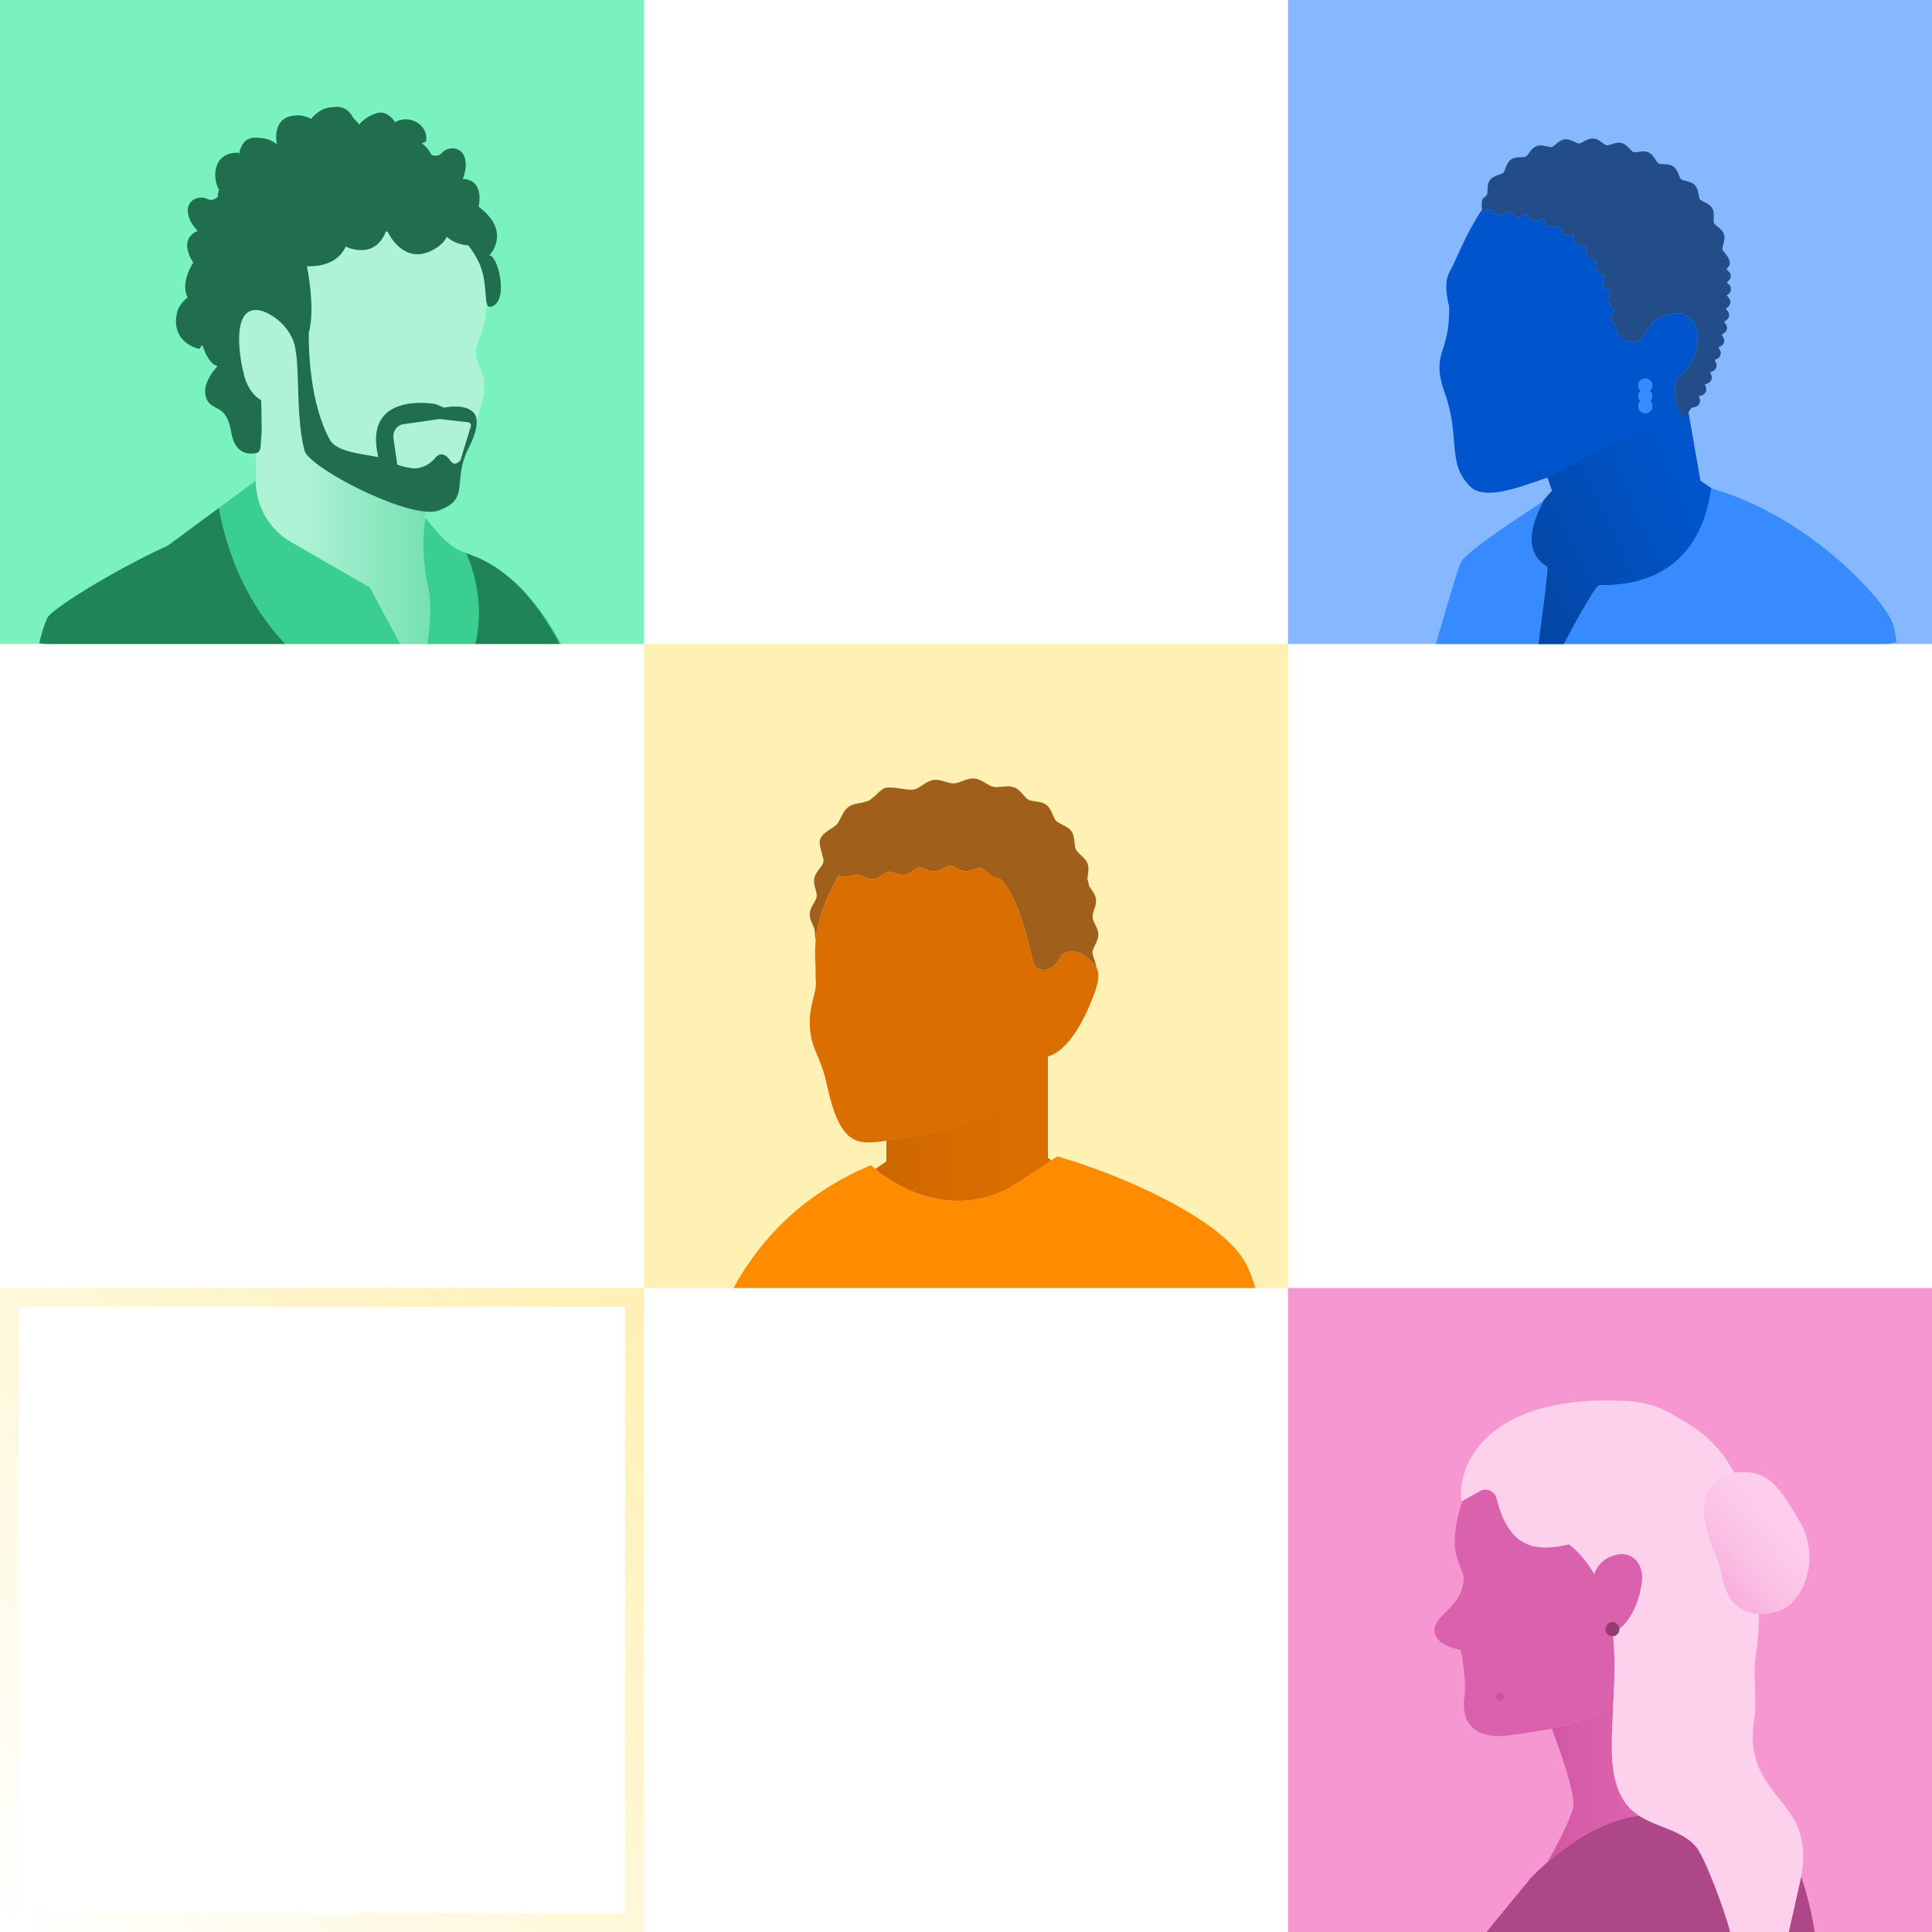 <svg width="204" height="204" viewBox="0 0 204 204" fill="none" xmlns="http://www.w3.org/2000/svg">
<rect width="68" height="68" fill="#79F2C0"/>
<path d="M30.647 57.19L39.05 62.033L42.246 68.001H45.119C45.421 66.004 45.598 63.63 45.217 61.986C44.437 58.627 44.749 55.871 44.887 54.987V54.013C40.862 53.641 32.607 49.18 32.165 47.601C31.293 44.481 31.609 39.382 31.252 37.238C31.252 37.236 31.252 37.234 31.253 37.232C31.25 37.237 31.245 37.24 31.242 37.245C31.082 34.765 28.827 33.115 27.526 32.795C27.459 32.778 27.396 32.768 27.333 32.758C27.315 32.756 27.295 32.75 27.278 32.748C26.92 32.705 26.619 32.75 26.369 32.865C25.492 33.269 25.228 34.535 25.245 35.927C25.262 37.319 25.559 38.837 25.806 39.742C25.883 40.027 25.981 40.285 26.088 40.528C26.12 40.6 26.157 40.665 26.191 40.733C26.275 40.9 26.364 41.056 26.461 41.201C26.504 41.264 26.547 41.326 26.591 41.385C26.701 41.529 26.819 41.66 26.942 41.779C26.968 41.804 26.992 41.832 27.018 41.856V41.865C27.196 42.025 27.386 42.16 27.586 42.269L27.631 45.477L27.493 47.426C27.493 47.426 27.469 47.395 27.459 47.382C27.434 47.605 27.269 47.801 27.028 47.846C27.025 47.846 27.022 47.847 27.018 47.847V51.307C27.197 53.732 28.533 55.937 30.647 57.19Z" fill="url(#paint0_linear_1115_1520)"/>
<path d="M30.122 68H42.246L39.05 62.033L30.647 57.19C28.533 55.937 27.197 53.732 27.018 51.307C27.005 51.126 26.983 50.946 26.983 50.762L17.744 57.593L23.103 53.631C23.696 56.766 25.228 62.824 30.122 68Z" fill="#3ACF91"/>
<path d="M4.141 67.911C4.143 67.911 4.144 67.911 4.146 67.912C4.391 66.837 4.673 65.929 5.003 65.234C4.67 65.936 4.386 66.843 4.141 67.911Z" fill="#3ACF91"/>
<path d="M59.113 68H59.24C57.036 63.86 54.289 60.743 50.888 59.074C54.223 60.71 56.926 63.836 59.113 68Z" fill="#3ACF91"/>
<path d="M45.217 61.986C45.598 63.629 45.421 66.004 45.12 68H50.18C51.293 63.364 49.681 59.417 49.205 58.397C49.773 58.627 50.332 58.851 50.885 59.073C50.268 58.77 49.636 58.501 48.976 58.297C46.973 57.678 45.05 54.733 44.94 54.685C44.94 54.685 44.917 54.793 44.887 54.987C44.75 55.871 44.437 58.627 45.217 61.986Z" fill="#3ACF91"/>
<path d="M4.146 67.91C4.457 67.966 4.774 67.999 5.1 67.999H30.122C25.228 62.823 23.697 56.765 23.104 53.63L17.744 57.592C11.721 60.366 5.419 64.356 5.003 65.233C4.673 65.928 4.391 66.835 4.146 67.91Z" fill="#1F845A"/>
<path d="M50.179 68.001H59.112C56.925 63.836 54.222 60.711 50.887 59.074L50.885 59.073L50.884 59.073C50.331 58.852 49.773 58.627 49.204 58.398C49.68 59.417 51.292 63.365 50.179 68.001Z" fill="#1F845A"/>
<path d="M48.932 48.688C48.926 48.708 48.919 48.729 48.913 48.748C48.92 48.728 48.925 48.709 48.932 48.688Z" fill="#AFF3D6"/>
<path d="M49.446 25.901C49.322 25.891 49.214 25.891 49.07 25.866C48.225 25.722 47.616 25.407 47.174 24.998C46.917 25.547 46.395 26.1 45.406 26.54C42.805 27.697 41.33 25.256 40.936 24.478C40.871 24.466 40.809 24.451 40.745 24.439C39.534 27.558 36.5 26.04 36.5 26.04C35.679 27.837 33.797 28.149 32.411 28.11C32.765 30.014 33.169 33.092 32.603 35.144C32.585 36.71 32.673 42.564 34.846 46.461C35.539 47.704 38.238 47.943 39.944 48.26C38.263 41.199 45.979 42.665 45.979 42.665L46.889 43.047C46.889 43.047 49.337 42.506 50.128 43.729C50.236 43.896 50.302 44.109 50.325 44.362C50.694 43.245 50.932 42.482 51.03 41.876C51.599 38.333 49.448 38.677 50.619 35.787C51.124 34.539 51.356 33.28 51.398 32.029C51.181 31.256 51.387 29.387 50.52 27.606C50.227 27.003 49.853 26.432 49.446 25.901Z" fill="#AFF3D6"/>
<path d="M41.944 49.055C42.334 49.209 42.863 49.357 43.597 49.45C43.953 49.495 45.127 49.405 46.01 48.288C46.186 48.066 46.799 47.569 47.529 48.612C47.924 49.176 48.304 48.969 48.626 48.59L49.714 45.018C49.776 44.814 49.638 44.604 49.426 44.58L46.434 44.246L42.573 44.791C42.547 44.794 42.519 44.8 42.488 44.807C41.847 44.964 41.449 45.608 41.543 46.26L41.944 49.055Z" fill="#AFF3D6"/>
<path d="M27.459 47.382C27.47 47.395 27.494 47.426 27.494 47.426L27.631 45.477L27.586 42.269C27.387 42.16 27.197 42.025 27.019 41.865C26.991 41.84 26.969 41.805 26.942 41.779C26.819 41.66 26.702 41.529 26.592 41.385C26.547 41.326 26.504 41.264 26.461 41.201C26.364 41.056 26.275 40.9 26.192 40.733C26.157 40.665 26.121 40.6 26.089 40.528C25.981 40.285 25.884 40.027 25.806 39.742C25.56 38.837 25.262 37.319 25.245 35.927C25.228 34.535 25.493 33.269 26.369 32.865C26.619 32.75 26.92 32.705 27.278 32.748C27.296 32.75 27.316 32.756 27.334 32.758C27.396 32.768 27.459 32.778 27.527 32.795C28.827 33.115 31.082 34.765 31.243 37.245C31.246 37.24 31.25 37.237 31.253 37.232C31.253 37.234 31.252 37.236 31.252 37.238C31.609 39.382 31.293 44.481 32.166 47.602C32.607 49.18 40.862 53.641 44.887 54.013C45.413 54.061 45.871 54.043 46.225 53.937C49.267 52.877 48.153 51.388 48.912 48.748C48.918 48.728 48.925 48.708 48.931 48.688C49.039 48.321 49.183 47.933 49.38 47.52C49.378 47.522 49.374 47.529 49.371 47.531C50.094 46.188 50.394 45.101 50.325 44.362C50.302 44.109 50.236 43.896 50.128 43.729C49.337 42.506 46.889 43.047 46.889 43.047L45.979 42.665C45.979 42.665 38.262 41.198 39.943 48.26C38.237 47.942 35.539 47.704 34.846 46.461C32.673 42.564 32.585 36.709 32.603 35.144C33.168 33.092 32.765 30.013 32.411 28.109C33.797 28.148 35.679 27.837 36.5 26.039C36.5 26.039 39.534 27.558 40.745 24.438C40.809 24.45 40.871 24.466 40.936 24.477C41.329 25.255 42.805 27.696 45.406 26.54C46.395 26.1 46.916 25.547 47.174 24.998C47.616 25.407 48.225 25.722 49.07 25.866C49.214 25.89 49.322 25.89 49.446 25.901C49.853 26.432 50.227 27.003 50.52 27.606C51.387 29.387 51.181 31.255 51.398 32.028C51.485 32.339 51.639 32.478 51.961 32.355C53.769 31.664 52.539 26.844 51.654 26.979C51.654 26.979 54.122 24.512 50.542 21.827C50.542 21.827 51.242 18.963 48.852 18.898C48.852 18.898 49.46 17.638 49.018 16.501C48.628 15.494 47.318 15.383 46.607 16.196C46.418 16.412 46.098 16.521 45.563 16.363C45.563 16.363 45.21 15.579 44.536 15.139C44.679 15.072 44.828 15.005 44.984 14.944C45.276 13.337 43.557 12.193 42.059 12.734C41.934 12.777 41.834 12.847 41.72 12.901C41.233 12.174 40.529 11.638 39.56 12.017C39.56 12.017 38.466 12.418 37.917 13.169C37.856 13.089 37.819 13.012 37.751 12.931C37.605 12.759 37.466 12.634 37.325 12.492C36.978 11.81 36.332 11.096 35.135 11.323C35.13 11.324 35.127 11.326 35.122 11.328C34.219 11.306 33.453 11.852 32.843 12.545C32.312 12.263 31.624 12.079 30.78 12.244C28.628 12.666 29.241 15.276 29.241 15.276C28.512 14.482 26.933 14.534 26.933 14.534C25.841 14.543 25.398 15.38 25.235 16.288C25.217 16.233 25.196 16.192 25.177 16.134C22.751 16.014 22.255 18.395 23.119 20.055C22.999 20.465 22.984 20.801 22.984 20.801C22.547 21.146 22.209 21.164 21.953 21.034C20.99 20.544 19.816 21.134 19.829 22.213C19.844 23.434 20.878 24.377 20.878 24.377C18.685 25.326 20.403 27.724 20.403 27.724C19.383 29.404 19.432 30.61 19.807 31.434C19.202 31.868 18.741 32.517 18.648 33.227C18.314 35.035 19.227 36.363 21.036 36.85C21.161 36.698 21.257 36.563 21.365 36.423C21.707 37.507 22.253 38.471 22.968 38.654C22.279 39.43 21.436 40.656 21.711 41.793C22.157 43.638 23.89 42.35 24.415 45.627C24.779 47.898 26.188 47.999 27.019 47.848C27.022 47.847 27.026 47.847 27.029 47.846C27.27 47.801 27.435 47.605 27.459 47.382ZM42.488 44.807C42.519 44.8 42.547 44.794 42.572 44.791L46.433 44.245L49.425 44.58C49.637 44.604 49.776 44.814 49.714 45.017L48.625 48.59C48.304 48.969 47.924 49.176 47.528 48.612C46.799 47.569 46.186 48.065 46.01 48.288C45.127 49.405 43.953 49.495 43.597 49.45C42.863 49.357 42.333 49.208 41.944 49.055L41.543 46.26C41.449 45.608 41.847 44.964 42.488 44.807Z" fill="#216E4E"/>
<g clip-path="url(#clip0_1115_1520)">
<rect width="68" height="68" transform="matrix(-1 0 0 1 204 0)" fill="#85B8FF"/>
<path d="M163.381 59.829C163.522 59.912 162.966 64.145 162.456 68H151.608C153.121 62.874 154.093 59.465 154.373 59.155C155.947 57.412 161.263 54.098 162.909 52.928C162.913 52.925 162.917 52.922 162.921 52.92C163.337 52.623 159.744 57.695 163.381 59.829Z" fill="#388BFF"/>
<path d="M168.9 61.765C180.399 61.965 180.462 51.5 180.709 51.57C180.716 51.572 180.723 51.575 180.729 51.577C191.031 54.524 198.712 63.165 199.718 65.521C199.997 66.176 200.165 66.952 200.245 67.826C199.814 67.936 199.365 68 198.9 68H165.107C166.778 64.88 168.514 61.758 168.9 61.765Z" fill="#388BFF"/>
<path d="M175.328 33.527C175.097 33.632 174.92 33.718 174.816 33.762C174.919 33.719 175.098 33.631 175.328 33.527Z" fill="#0055CC"/>
<path d="M153.01 32.324C153.01 32.324 152.285 29.927 153.122 28.598C153.597 27.845 154.678 24.828 156.479 22.145C156.489 22.263 156.499 22.34 156.499 22.34C156.503 22.338 156.991 22.161 157.463 22.141C157.503 22.173 157.563 22.229 157.606 22.269C157.8 22.449 158.066 22.697 158.425 22.715C158.735 22.73 158.983 22.541 159.181 22.389C159.23 22.352 159.302 22.297 159.358 22.261C159.395 22.301 159.439 22.353 159.473 22.392C159.646 22.596 159.862 22.849 160.196 22.903C160.51 22.955 160.784 22.791 161.003 22.66C161.052 22.631 161.122 22.59 161.178 22.561C161.211 22.606 161.25 22.665 161.28 22.709C161.426 22.928 161.607 23.201 161.926 23.294C162.234 23.384 162.527 23.255 162.762 23.152C162.815 23.129 162.885 23.098 162.941 23.078C162.969 23.127 163 23.191 163.024 23.239C163.138 23.474 163.28 23.765 163.579 23.899C163.872 24.03 164.18 23.945 164.427 23.876C164.482 23.861 164.555 23.841 164.612 23.829C164.632 23.881 164.653 23.949 164.669 24C164.746 24.247 164.842 24.555 165.115 24.733C165.383 24.907 165.7 24.871 165.954 24.842C166.01 24.836 166.085 24.828 166.143 24.825C166.154 24.88 166.163 24.949 166.171 25.001C166.206 25.258 166.249 25.577 166.488 25.797C166.722 26.012 167.039 26.03 167.295 26.044C167.351 26.048 167.426 26.052 167.484 26.059C167.485 26.114 167.482 26.183 167.481 26.236C167.471 26.495 167.459 26.817 167.658 27.075C167.851 27.327 168.161 27.398 168.41 27.455C168.466 27.468 168.539 27.485 168.596 27.502C168.588 27.556 168.574 27.624 168.563 27.675C168.511 27.931 168.446 28.248 168.601 28.536C168.751 28.816 169.047 28.935 169.284 29.03C169.337 29.052 169.409 29.08 169.462 29.106C169.446 29.159 169.422 29.224 169.404 29.274C169.314 29.52 169.201 29.826 169.314 30.135C169.423 30.435 169.7 30.594 169.923 30.722C169.974 30.751 170.041 30.79 170.091 30.823C170.068 30.874 170.036 30.937 170.011 30.984C169.889 31.218 169.738 31.509 169.812 31.831C169.884 32.144 170.142 32.335 170.348 32.489C170.396 32.524 170.459 32.571 170.505 32.61C170.477 32.659 170.437 32.718 170.407 32.764C170.26 32.984 170.078 33.258 170.119 33.588C170.158 33.908 170.397 34.124 170.589 34.298C170.634 34.339 170.694 34.393 170.736 34.437C170.702 34.487 170.654 34.549 170.617 34.595C170.576 34.648 170.594 34.768 170.652 34.922C170.986 35.799 171.947 36.274 172.868 36.073C172.989 36.047 173.073 36.026 173.083 36.018C173.149 35.962 174.514 34.128 174.732 33.823C174.733 33.813 174.734 33.804 174.735 33.795C174.74 33.793 174.75 33.789 174.757 33.787C174.757 33.787 174.757 33.787 174.757 33.787C174.76 33.786 174.764 33.784 174.768 33.783C174.768 33.783 174.768 33.783 174.768 33.783C174.769 33.782 174.771 33.782 174.772 33.781C174.78 33.779 174.784 33.778 174.793 33.774C174.799 33.77 174.806 33.767 174.812 33.764C174.813 33.763 174.815 33.763 174.816 33.762C174.92 33.718 175.097 33.632 175.328 33.527C175.359 33.513 175.388 33.5 175.421 33.486C175.496 33.452 175.58 33.419 175.663 33.385C175.706 33.368 175.746 33.351 175.79 33.334C175.873 33.303 175.96 33.274 176.047 33.246C176.096 33.23 176.143 33.212 176.192 33.197C176.281 33.171 176.371 33.152 176.461 33.131C176.51 33.12 176.56 33.105 176.61 33.096C176.705 33.079 176.799 33.072 176.893 33.065C176.933 33.062 176.974 33.054 177.013 33.053C177.018 33.053 177.023 33.052 177.028 33.052C177.158 33.05 177.285 33.059 177.407 33.084C177.409 33.085 177.413 33.085 177.416 33.085C177.602 33.125 177.768 33.182 177.921 33.25C177.945 33.26 177.967 33.272 177.991 33.283C178.134 33.352 178.267 33.429 178.384 33.518C178.416 33.543 178.452 33.564 178.482 33.59C178.608 33.699 178.712 33.825 178.805 33.957C179.105 34.385 179.245 34.919 179.26 35.494C179.267 35.746 179.252 36.005 179.217 36.265C179.2 36.395 179.178 36.526 179.153 36.655C179.101 36.915 179.033 37.172 178.952 37.42C178.871 37.669 178.778 37.909 178.677 38.135C178.677 38.136 178.675 38.138 178.675 38.139C178.626 38.248 178.565 38.36 178.495 38.473C178.483 38.492 178.467 38.512 178.454 38.531C178.45 38.538 178.444 38.545 178.439 38.552C178.359 38.675 178.265 38.799 178.164 38.924C178.139 38.955 178.111 38.987 178.084 39.018C178.006 39.111 177.922 39.204 177.835 39.296C177.788 39.345 177.741 39.394 177.692 39.443C177.446 39.689 177.175 39.932 176.884 40.163C176.884 40.163 176.884 40.163 176.884 40.163C176.923 40.232 176.973 40.294 177.031 40.346C176.895 40.451 176.782 40.595 176.781 40.807C176.779 41.025 176.895 41.173 177.035 41.281C176.903 41.398 176.797 41.554 176.817 41.773C176.837 42 176.977 42.139 177.135 42.232C177.013 42.37 176.922 42.546 176.978 42.77C177.039 43.012 177.219 43.125 177.406 43.188C177.309 43.361 177.712 43.932 177.839 44.153C177.839 44.153 178.072 43.845 178.276 43.551L179.535 50.763L180.729 51.577C180.723 51.575 180.716 51.572 180.709 51.571C180.462 51.5 180.399 61.965 168.901 61.765C168.514 61.758 166.778 64.88 165.108 68H162.456C162.967 64.146 163.523 59.912 163.382 59.83C159.744 57.695 163.338 52.623 162.921 52.92C162.918 52.922 162.913 52.925 162.91 52.928C163.611 52.13 163.237 52.536 163.896 51.817L163.404 50.419C159.697 51.743 156.602 52.791 155.17 51.309C152.756 48.81 154.21 46.173 152.584 41.577C150.977 37.038 153.159 37.544 153.01 32.324ZM172.986 41.821C172.988 42.033 173.082 42.22 173.227 42.353C173.084 42.488 172.992 42.676 172.994 42.888C172.997 43.294 173.33 43.621 173.738 43.618C174.146 43.615 174.474 43.283 174.471 42.877C174.47 42.666 174.376 42.479 174.23 42.346C174.373 42.21 174.465 42.022 174.463 41.81C174.463 41.743 174.441 41.682 174.423 41.62C174.382 41.474 174.303 41.35 174.189 41.256C174.349 41.12 174.457 40.924 174.455 40.698C174.452 40.292 174.119 39.965 173.711 39.968C173.69 39.968 173.673 39.978 173.653 39.98C173.274 40.014 172.975 40.323 172.978 40.709C172.979 40.935 173.09 41.129 173.252 41.263C173.092 41.399 172.984 41.595 172.986 41.821Z" fill="#0055CC"/>
<path d="M177.406 43.188C177.309 43.361 177.712 43.931 177.839 44.153C177.839 44.153 178.072 43.845 178.276 43.551L179.535 50.763L180.729 51.577C180.723 51.575 180.716 51.572 180.709 51.57C180.462 51.5 180.399 61.965 168.901 61.765C168.514 61.758 166.778 64.88 165.108 68H162.456C162.967 64.145 163.523 59.912 163.382 59.829C159.744 57.695 163.338 52.623 162.921 52.92C162.918 52.922 162.913 52.925 162.91 52.928C163.611 52.13 163.237 52.536 163.896 51.817L163.404 50.419L177.406 43.188Z" fill="url(#paint1_linear_1115_1520)"/>
<path d="M174.454 40.698C174.456 40.924 174.349 41.12 174.188 41.256C174.302 41.35 174.381 41.474 174.423 41.62C174.44 41.682 174.462 41.743 174.463 41.81C174.464 42.022 174.373 42.21 174.23 42.346C174.375 42.479 174.469 42.666 174.471 42.877C174.474 43.283 174.146 43.615 173.738 43.618C173.33 43.621 172.996 43.294 172.993 42.888C172.992 42.676 173.083 42.488 173.226 42.353C173.081 42.22 172.987 42.033 172.985 41.821C172.984 41.595 173.091 41.399 173.252 41.263C173.089 41.129 172.979 40.935 172.977 40.709C172.974 40.323 173.273 40.014 173.653 39.98C173.672 39.979 173.69 39.968 173.71 39.968C174.118 39.965 174.451 40.292 174.454 40.698Z" fill="#388BFF"/>
<path opacity="0.8" d="M177.406 43.188C177.219 43.125 177.039 43.011 176.979 42.77C176.922 42.546 177.013 42.37 177.135 42.232C176.977 42.138 176.837 42 176.817 41.772C176.798 41.554 176.903 41.398 177.035 41.28C176.895 41.172 176.779 41.024 176.781 40.807C176.782 40.594 176.895 40.45 177.031 40.346C176.973 40.294 176.923 40.232 176.884 40.162C176.884 40.162 176.884 40.162 176.884 40.162C177.175 39.932 177.446 39.688 177.692 39.442C177.741 39.394 177.788 39.345 177.835 39.296C177.922 39.203 178.006 39.111 178.084 39.018C178.111 38.986 178.139 38.955 178.164 38.923C178.265 38.799 178.359 38.675 178.439 38.552C178.444 38.545 178.45 38.538 178.454 38.531C178.467 38.511 178.483 38.492 178.495 38.472C178.565 38.359 178.626 38.248 178.675 38.139C178.676 38.137 178.677 38.136 178.677 38.134C178.778 37.909 178.871 37.669 178.952 37.42C179.033 37.171 179.101 36.914 179.153 36.655C179.179 36.525 179.2 36.395 179.217 36.265C179.252 36.005 179.267 35.746 179.261 35.494C179.245 34.919 179.105 34.385 178.805 33.957C178.712 33.824 178.608 33.699 178.482 33.59C178.452 33.564 178.416 33.542 178.384 33.518C178.267 33.429 178.134 33.352 177.991 33.283C177.967 33.272 177.945 33.26 177.921 33.249C177.768 33.182 177.602 33.125 177.416 33.085C177.413 33.084 177.41 33.085 177.407 33.084C177.291 33.06 177.171 33.051 177.047 33.052C177.043 33.052 177.04 33.051 177.036 33.051C177.033 33.051 177.03 33.052 177.027 33.052C177.023 33.052 177.018 33.052 177.013 33.053C176.974 33.054 176.933 33.062 176.893 33.065C176.835 33.069 176.777 33.074 176.718 33.082C176.685 33.086 176.652 33.089 176.619 33.094C176.616 33.094 176.613 33.095 176.61 33.096C176.56 33.105 176.51 33.12 176.461 33.131C176.371 33.151 176.281 33.171 176.193 33.197C176.143 33.212 176.096 33.229 176.047 33.245C175.96 33.274 175.873 33.302 175.79 33.334C175.746 33.35 175.706 33.368 175.663 33.385C175.579 33.419 175.497 33.452 175.421 33.485C175.388 33.5 175.359 33.513 175.328 33.527C175.099 33.631 174.919 33.718 174.816 33.762C174.815 33.762 174.813 33.763 174.812 33.764C174.806 33.767 174.799 33.77 174.793 33.774C174.784 33.777 174.78 33.778 174.772 33.781C174.771 33.782 174.769 33.782 174.768 33.783C174.768 33.783 174.768 33.783 174.768 33.783C174.765 33.784 174.761 33.785 174.757 33.786C174.757 33.786 174.757 33.786 174.757 33.786C174.75 33.789 174.74 33.793 174.735 33.794C174.734 33.804 174.733 33.813 174.732 33.822C174.515 34.128 173.149 35.961 173.083 36.018C173.073 36.026 172.989 36.046 172.868 36.073C171.947 36.273 170.986 35.799 170.652 34.921C170.594 34.768 170.576 34.648 170.617 34.595C170.654 34.549 170.702 34.486 170.736 34.437C170.694 34.393 170.634 34.338 170.589 34.297C170.397 34.124 170.158 33.908 170.119 33.587C170.078 33.257 170.26 32.983 170.407 32.763C170.437 32.718 170.477 32.658 170.505 32.61C170.459 32.571 170.396 32.523 170.348 32.488C170.142 32.335 169.884 32.144 169.812 31.831C169.738 31.508 169.889 31.218 170.011 30.984C170.036 30.937 170.068 30.874 170.091 30.823C170.041 30.79 169.974 30.751 169.923 30.721C169.7 30.594 169.423 30.435 169.314 30.135C169.201 29.826 169.314 29.52 169.404 29.274C169.422 29.224 169.446 29.159 169.462 29.106C169.409 29.08 169.338 29.051 169.284 29.03C169.047 28.934 168.751 28.816 168.601 28.536C168.446 28.248 168.511 27.93 168.564 27.675C168.574 27.624 168.588 27.556 168.596 27.501C168.539 27.484 168.466 27.468 168.41 27.455C168.161 27.398 167.851 27.326 167.658 27.075C167.459 26.817 167.471 26.495 167.481 26.236C167.483 26.183 167.485 26.114 167.484 26.058C167.426 26.052 167.351 26.047 167.295 26.044C167.04 26.03 166.722 26.012 166.488 25.797C166.249 25.576 166.206 25.257 166.171 25.001C166.163 24.948 166.154 24.879 166.143 24.824C166.085 24.827 166.01 24.836 165.954 24.842C165.7 24.871 165.383 24.906 165.115 24.733C164.842 24.555 164.746 24.247 164.669 24C164.653 23.948 164.632 23.881 164.612 23.828C164.555 23.841 164.482 23.861 164.427 23.876C164.18 23.945 163.872 24.03 163.579 23.899C163.28 23.765 163.138 23.473 163.024 23.239C163 23.191 162.969 23.127 162.941 23.077C162.885 23.098 162.815 23.129 162.762 23.152C162.527 23.255 162.234 23.383 161.926 23.293C161.607 23.2 161.426 22.928 161.28 22.709C161.25 22.665 161.211 22.606 161.178 22.561C161.122 22.589 161.052 22.631 161.003 22.66C160.784 22.791 160.51 22.954 160.196 22.903C159.862 22.848 159.646 22.595 159.473 22.392C159.439 22.353 159.395 22.301 159.358 22.261C159.302 22.297 159.23 22.352 159.181 22.389C158.983 22.541 158.735 22.73 158.426 22.715C158.066 22.697 157.8 22.449 157.606 22.268C157.563 22.229 157.503 22.173 157.463 22.141C156.991 22.161 156.504 22.338 156.499 22.34C156.499 22.34 156.489 22.263 156.479 22.145C156.448 21.792 156.413 21.07 156.625 20.915C156.776 20.804 156.947 20.679 156.997 20.585C157.053 20.478 157.06 20.267 157.066 20.063C157.077 19.721 157.089 19.333 157.326 19.014C157.57 18.687 157.945 18.561 158.276 18.45C158.457 18.39 158.661 18.322 158.741 18.244C158.824 18.162 158.897 17.958 158.962 17.777C159.078 17.453 159.21 17.085 159.537 16.851C159.862 16.618 160.252 16.609 160.597 16.6C160.79 16.596 161.01 16.59 161.113 16.537C161.213 16.485 161.34 16.309 161.453 16.154C161.654 15.876 161.882 15.562 162.258 15.424C162.627 15.289 163.001 15.378 163.331 15.456C163.522 15.502 163.738 15.553 163.852 15.526C163.961 15.5 164.127 15.358 164.273 15.233C164.532 15.012 164.825 14.762 165.218 14.712C165.604 14.663 165.947 14.829 166.25 14.975C166.427 15.06 166.627 15.159 166.745 15.154C166.856 15.151 167.049 15.045 167.218 14.951C167.514 14.787 167.849 14.603 168.241 14.629C168.627 14.655 168.931 14.881 169.2 15.081C169.358 15.198 169.537 15.331 169.651 15.349C169.762 15.367 169.972 15.296 170.157 15.235C170.476 15.127 170.838 15.006 171.216 15.101C171.591 15.196 171.851 15.473 172.079 15.716C172.214 15.859 172.365 16.021 172.474 16.059C172.581 16.097 172.8 16.064 172.993 16.036C173.326 15.987 173.704 15.931 174.058 16.092C174.413 16.252 174.618 16.571 174.8 16.852C174.906 17.016 175.026 17.202 175.125 17.259C175.224 17.315 175.445 17.323 175.64 17.331C175.978 17.343 176.36 17.358 176.679 17.582C176.998 17.806 177.14 18.16 177.264 18.471C177.337 18.652 177.419 18.857 177.506 18.932C177.591 19.006 177.805 19.058 177.994 19.103C178.324 19.183 178.698 19.273 178.967 19.559C179.234 19.843 179.299 20.219 179.357 20.551C179.39 20.742 179.427 20.96 179.497 21.053C179.565 21.142 179.761 21.237 179.935 21.321C180.242 21.47 180.589 21.639 180.791 21.979C180.99 22.313 180.97 22.694 180.953 23.029C180.943 23.225 180.932 23.446 180.98 23.554C181.025 23.654 181.194 23.789 181.344 23.909C181.611 24.122 181.914 24.364 182.035 24.743C182.153 25.109 182.051 25.474 181.961 25.796C181.908 25.986 181.847 26.201 181.872 26.319C181.893 26.424 182.029 26.591 182.149 26.739C182.364 27.004 182.608 27.304 182.648 27.7C182.681 28.03 182.453 28.265 182.275 28.438C182.475 28.583 182.736 28.781 182.75 29.112C182.764 29.444 182.523 29.664 182.336 29.827C182.526 29.983 182.775 30.195 182.77 30.526C182.766 30.858 182.512 31.064 182.316 31.216C182.497 31.382 182.733 31.608 182.709 31.938C182.685 32.269 182.421 32.461 182.216 32.6C182.387 32.777 182.61 33.016 182.567 33.344C182.525 33.673 182.249 33.849 182.037 33.977C182.198 34.163 182.407 34.414 182.345 34.739C182.284 35.065 182 35.226 181.781 35.342C181.931 35.536 182.125 35.797 182.046 36.118C181.966 36.439 181.674 36.584 181.449 36.688C181.588 36.89 181.767 37.161 181.67 37.476C181.573 37.793 181.273 37.922 181.042 38.013C181.17 38.222 181.334 38.503 181.22 38.812C181.105 39.124 180.799 39.237 180.562 39.316C180.678 39.53 180.827 39.82 180.696 40.122C180.564 40.428 180.251 40.524 180.01 40.59C180.112 40.81 180.247 41.107 180.099 41.401C179.948 41.701 179.629 41.781 179.381 41.833C179.382 41.833 179.382 41.834 179.382 41.834C179.47 42.056 179.591 42.361 179.425 42.645C179.236 42.967 178.856 43.019 178.604 43.053C178.594 43.054 178.584 43.056 178.572 43.057C178.557 43.133 178.424 43.339 178.277 43.551C178.073 43.845 177.839 44.153 177.839 44.153C177.713 43.931 177.309 43.361 177.406 43.188Z" fill="#09326C"/>
</g>
<rect width="68" height="68" transform="translate(136 136)" fill="#F797D2"/>
<path d="M172.321 191.149C170.508 189.489 170.185 186.776 170.19 184.317C170.194 182.949 170.263 181.579 170.332 180.209C168.365 181.253 166.513 181.812 165.232 182.202C164.871 182.312 164.387 182.422 163.856 182.528C164.798 185.014 166.114 188.779 166.149 190.499C166.166 191.324 165.014 193.712 163.409 196.623C165.505 194.815 169.226 192.109 173.077 191.727C172.81 191.555 172.557 191.365 172.321 191.149Z" fill="url(#paint2_linear_1115_1520)"/>
<path d="M182.584 203.222C181.959 200.77 179.95 195.953 179.036 194.93C177.525 193.237 174.972 192.95 173.078 191.727C169.228 192.109 165.507 194.815 163.41 196.623C162.321 197.563 161.669 198.26 161.669 198.26L156.952 204H191.612C191.266 201.801 190.77 199.857 190.183 198.151C189.955 199.289 189.607 200.227 189.4 200.797C189.279 201.128 182.807 204.101 182.584 203.222Z" fill="#AE4787"/>
<path d="M170.695 164.158C169.315 164.495 168.634 165.318 168.33 166.201C167.639 164.998 166.767 163.923 165.682 163.071C162.518 163.774 159.386 163.824 158.025 158.218C157.849 157.493 157.073 157.09 156.385 157.376L154.416 158.481C154.041 159.539 153.779 160.668 153.657 161.862C153.377 164.587 154.427 165.482 154.546 166.568C154.548 166.918 154.511 167.24 154.439 167.536C154.437 167.544 154.436 167.553 154.434 167.561C153.867 169.853 151.399 170.684 151.463 172.169C151.524 173.562 153.425 174.067 154.218 174.218C154.41 174.843 154.582 176.346 154.641 177.026C154.701 177.706 154.743 178.545 154.632 179.175C154.473 180.079 154.16 183.903 159.381 183.23C159.381 183.23 161.944 182.909 163.856 182.528C164.387 182.422 164.871 182.312 165.232 182.202C166.513 181.812 168.365 181.252 170.332 180.209C170.458 177.721 170.583 175.236 170.327 172.764C170.138 172.782 169.957 172.735 169.813 172.63C169.661 172.52 169.549 172.356 169.513 172.157C169.439 171.748 169.711 171.356 170.12 171.281C170.53 171.207 170.922 171.479 170.996 171.889C171.003 171.924 170.993 171.956 170.994 171.991C172.521 170.792 173.173 168.561 173.362 167.132C173.643 164.996 172.231 163.783 170.695 164.158Z" fill="#DA62AC"/>
<path d="M189.109 191.589C187.261 188.851 184.411 186.843 185.212 181.688C185.578 179.327 185.039 176.966 185.42 174.608C185.488 174.188 185.54 173.756 185.578 173.322C186.179 168.098 184.837 162.238 184.837 162.238C184.798 161.31 184.687 160.361 184.482 159.395C183.459 154.577 180.692 151.55 177.387 149.84C175.839 148.752 173.954 148.041 171.641 147.923C157.733 147.214 153.81 154.041 154.308 158.542L154.416 158.481L156.385 157.376C157.073 157.09 157.849 157.493 158.025 158.218C159.386 163.824 162.518 163.775 165.682 163.071C166.767 163.923 167.639 164.999 168.33 166.201C168.634 165.318 169.315 164.495 170.695 164.158C172.231 163.784 173.643 164.996 173.361 167.132C173.173 168.561 172.521 170.792 170.994 171.991C171.01 172.361 170.764 172.698 170.389 172.765C170.367 172.769 170.348 172.762 170.327 172.764C170.583 175.236 170.458 177.722 170.332 180.21C170.263 181.579 170.194 182.949 170.19 184.317C170.185 186.776 170.508 189.489 172.321 191.149C172.557 191.365 172.81 191.555 173.077 191.727C174.971 192.95 177.523 193.237 179.035 194.93C179.948 195.953 182.06 201.548 182.684 204H188.884C189.026 203.411 189.954 199.289 190.181 198.151C190.561 196.256 190.606 193.807 189.109 191.589Z" fill="#FDD0EC"/>
<path d="M158.405 178.763C158.165 178.763 157.97 178.958 157.97 179.199C157.97 179.439 158.165 179.634 158.405 179.634C158.645 179.634 158.84 179.439 158.84 179.199C158.84 178.958 158.645 178.763 158.405 178.763Z" fill="#CD519D"/>
<path d="M170.121 171.282C169.711 171.356 169.439 171.748 169.513 172.158C169.549 172.356 169.662 172.52 169.813 172.63C169.958 172.736 170.139 172.782 170.327 172.764C170.348 172.762 170.368 172.769 170.389 172.765C170.764 172.697 171.01 172.361 170.995 171.991C170.993 171.957 171.003 171.924 170.997 171.889C170.923 171.48 170.53 171.208 170.121 171.282Z" fill="#943D73"/>
<path d="M182.314 155.811C179.902 157.02 179.222 158.896 180.574 162.682C180.863 163.491 181.623 165.011 181.894 166.72C182.043 167.653 182.615 168.855 183.253 169.399C184.715 170.645 186.371 170.623 187.877 170.085C190.593 169.115 192.208 164.383 190.07 160.724C187.964 157.117 186.825 155.43 183.98 155.43C183.55 155.43 183.125 155.487 182.715 155.633C182.576 155.683 182.444 155.746 182.314 155.811Z" fill="url(#paint3_linear_1115_1520)"/>
<g clip-path="url(#clip1_1115_1520)">
<rect width="68" height="68" transform="matrix(-1 0 0 1 136 68)" fill="#FFF0B3"/>
<path d="M93.616 120.457C90.749 120.813 88.76 121.308 87.321 114.584C86.639 111.397 85.617 110.868 85.509 108.309C85.414 106.055 86.222 104.911 86.15 103.684C86.118 103.132 86.105 102.583 86.108 102.036C86.108 102.03 86.107 102.024 86.106 102.018C86.046 101.083 86.055 100.181 86.124 99.312C86.13 99.357 86.135 99.387 86.135 99.388C86.135 99.388 86.135 99.389 86.135 99.389C86.149 99.097 86.185 98.801 86.229 98.504C86.242 98.42 86.257 98.336 86.272 98.251C86.313 98.017 86.362 97.783 86.418 97.549C86.435 97.482 86.448 97.414 86.466 97.347C86.541 97.058 86.625 96.77 86.718 96.486C86.741 96.414 86.767 96.344 86.791 96.273C86.868 96.05 86.947 95.829 87.031 95.613C87.062 95.532 87.093 95.452 87.124 95.373C87.233 95.103 87.344 94.838 87.457 94.585C87.459 94.582 87.46 94.58 87.461 94.578C87.578 94.317 87.697 94.068 87.815 93.829C87.844 93.771 87.872 93.715 87.901 93.658C88.003 93.454 88.105 93.259 88.202 93.077C88.215 93.052 88.229 93.026 88.242 93.002C88.359 92.784 88.472 92.582 88.576 92.401C88.576 92.401 88.576 92.401 88.576 92.401C88.594 92.414 88.607 92.428 88.626 92.44C88.986 92.656 89.405 92.572 89.824 92.47C90.072 92.409 90.33 92.346 90.564 92.35C90.698 92.352 90.893 92.439 91.099 92.531C91.44 92.684 91.827 92.857 92.265 92.809C92.606 92.771 92.893 92.571 93.17 92.378C93.391 92.224 93.619 92.065 93.823 92.036C93.986 92.012 94.219 92.093 94.464 92.178C94.783 92.288 95.144 92.414 95.516 92.361C95.859 92.314 96.144 92.116 96.421 91.925C96.648 91.767 96.864 91.618 97.054 91.596C97.231 91.576 97.467 91.672 97.717 91.773C98.018 91.894 98.355 92.032 98.715 92.007C99.06 91.983 99.359 91.812 99.648 91.647C99.888 91.51 100.112 91.38 100.3 91.378C100.485 91.376 100.713 91.503 100.955 91.637C101.244 91.797 101.542 91.963 101.885 91.987C102.225 92.011 102.54 91.893 102.847 91.778C103.108 91.68 103.353 91.587 103.536 91.619C103.579 91.627 103.624 91.644 103.669 91.665C103.789 91.743 103.903 91.822 104.011 91.904C104.052 91.938 104.093 91.973 104.134 92.009C104.231 92.093 104.331 92.175 104.434 92.253C104.997 92.764 105.492 92.653 105.73 92.905C107.934 95.241 108.833 100.942 109.14 101.697C109.611 102.853 111.364 102.652 112.119 100.736C112.119 100.735 112.119 100.735 112.119 100.734C112.218 100.694 112.316 100.658 112.413 100.626C112.608 100.563 112.799 100.518 112.985 100.493C113.171 100.468 113.351 100.464 113.525 100.483C113.698 100.501 113.865 100.543 114.022 100.61C114.101 100.644 114.178 100.684 114.252 100.731C114.412 100.831 114.546 100.927 114.682 101.023C115.368 101.539 115.521 101.754 115.681 101.99C116.143 102.727 116.048 103.625 115.44 105.218C114.666 107.247 112.958 110.93 110.635 111.555C108.528 115.468 104.668 119.172 93.616 120.457Z" fill="#DB6E00"/>
<path d="M92.44 123.447L93.615 122.637V120.457C104.667 119.172 108.528 115.468 110.635 111.555V122.282L111.005 122.525L106.637 125.403C99.938 128.909 94.105 124.817 92.44 123.447Z" fill="#974F0C"/>
<path d="M92.44 123.447L93.615 122.637V120.457C104.667 119.172 108.528 115.468 110.635 111.555V122.282L111.005 122.525L106.637 125.403C99.938 128.909 94.105 124.817 92.44 123.447Z" fill="url(#paint4_linear_1115_1520)"/>
<path d="M91.643 123.17C91.75 123.124 91.857 123.078 91.965 123.032C91.965 123.032 92.131 123.193 92.44 123.448C94.105 124.817 99.938 128.909 106.637 125.404L111.005 122.526L111.646 122.103C118.33 124.022 128.069 128.352 131.085 132.661C131.743 133.601 132.296 134.973 132.759 136.687C131.762 137.926 130.235 138.72 128.521 138.72H76.106C79.198 131.726 84.131 126.423 91.643 123.17Z" fill="#FF8B00"/>
<path opacity="0.9" d="M114.681 101.022C114.544 100.926 114.41 100.831 114.251 100.73C114.177 100.684 114.1 100.643 114.021 100.61C113.863 100.543 113.697 100.501 113.523 100.482C113.35 100.463 113.169 100.468 112.984 100.493C112.798 100.517 112.607 100.563 112.412 100.626C112.315 100.658 112.217 100.694 112.118 100.734C112.118 100.734 112.118 100.735 112.118 100.735C111.362 102.652 109.61 102.853 109.139 101.697C108.832 100.942 107.933 95.241 105.728 92.905C105.49 92.653 104.995 92.764 104.432 92.253C104.329 92.175 104.23 92.092 104.133 92.009C104.091 91.973 104.05 91.938 104.01 91.904C103.901 91.822 103.788 91.742 103.668 91.665C103.623 91.643 103.578 91.627 103.535 91.619C103.352 91.587 103.106 91.68 102.845 91.778C102.539 91.892 102.224 92.011 101.884 91.987C101.541 91.963 101.242 91.797 100.954 91.637C100.712 91.503 100.483 91.376 100.299 91.378C100.11 91.379 99.886 91.509 99.646 91.646C99.357 91.812 99.058 91.982 98.713 92.007C98.354 92.032 98.017 91.894 97.716 91.772C97.466 91.671 97.23 91.576 97.053 91.596C96.862 91.618 96.647 91.767 96.419 91.925C96.143 92.115 95.858 92.313 95.515 92.361C95.143 92.413 94.781 92.288 94.463 92.178C94.218 92.092 93.985 92.012 93.822 92.035C93.618 92.065 93.389 92.224 93.168 92.378C92.891 92.571 92.605 92.771 92.264 92.808C91.825 92.857 91.439 92.684 91.097 92.531C90.891 92.438 90.697 92.351 90.563 92.349C90.329 92.346 90.071 92.409 89.823 92.469C89.404 92.572 88.985 92.656 88.625 92.439C88.606 92.428 88.593 92.413 88.575 92.4C88.575 92.4 88.575 92.4 88.575 92.4C88.471 92.581 88.358 92.784 88.24 93.002C88.227 93.026 88.214 93.052 88.201 93.076C88.103 93.258 88.002 93.454 87.9 93.657C87.871 93.715 87.843 93.77 87.814 93.829C87.696 94.068 87.577 94.316 87.459 94.578C87.458 94.58 87.457 94.582 87.456 94.584C87.342 94.838 87.231 95.103 87.123 95.373C87.091 95.452 87.061 95.532 87.03 95.612C86.946 95.829 86.866 96.049 86.79 96.273C86.766 96.344 86.74 96.413 86.717 96.485C86.624 96.769 86.539 97.057 86.464 97.347C86.447 97.414 86.433 97.481 86.417 97.549C86.361 97.782 86.312 98.017 86.27 98.251C86.256 98.335 86.241 98.419 86.228 98.504C86.183 98.8 86.148 99.097 86.134 99.388C86.134 99.388 86.134 99.388 86.134 99.388C86.134 99.387 86.129 99.356 86.123 99.312C86.103 99.166 86.062 98.793 86.03 98.263C86 98.068 85.907 97.851 85.805 97.621C85.652 97.279 85.479 96.892 85.502 96.48C85.524 96.074 85.725 95.726 85.92 95.39C86.068 95.134 86.207 94.892 86.236 94.674C86.264 94.454 86.19 94.183 86.111 93.897C86.009 93.525 85.903 93.141 85.98 92.746C86.058 92.348 86.312 92.016 86.535 91.723C86.715 91.489 86.884 91.267 86.938 91.056C86.955 90.985 86.95 90.9 86.951 90.818C86.93 90.588 86.808 90.236 86.758 90.011C86.651 89.528 86.403 89.003 86.655 88.499C86.871 88.067 87.284 87.804 87.683 87.549C87.943 87.383 88.19 87.226 88.367 87.034C88.522 86.865 88.646 86.615 88.777 86.349C88.975 85.947 89.2 85.492 89.61 85.194C89.971 84.932 90.416 84.858 90.847 84.787C91.173 84.733 91.458 84.62 91.725 84.555C91.801 84.537 92.144 84.251 92.523 83.914C92.678 83.753 92.862 83.578 93.046 83.436C93.052 83.431 93.057 83.426 93.063 83.421L93.062 83.425C93.182 83.334 93.301 83.256 93.408 83.215C93.914 83.02 95.699 83.357 95.699 83.357C96.029 83.383 96.341 83.407 96.599 83.34C96.85 83.274 97.106 83.102 97.377 82.921C97.738 82.678 98.112 82.428 98.561 82.36C99.009 82.292 99.439 82.422 99.855 82.547C100.169 82.641 100.465 82.73 100.727 82.72C100.985 82.711 101.272 82.602 101.575 82.486C101.985 82.33 102.408 82.169 102.866 82.207C103.322 82.246 103.712 82.478 104.09 82.703C104.368 82.868 104.632 83.025 104.887 83.081C105.135 83.135 105.435 83.105 105.752 83.072C106.195 83.026 106.652 82.98 107.091 83.143C107.506 83.297 107.797 83.634 108.054 83.932C108.234 84.14 108.404 84.338 108.58 84.433C108.78 84.541 109.052 84.579 109.34 84.62C109.737 84.676 110.146 84.734 110.477 84.986C110.828 85.253 111.004 85.663 111.159 86.025C111.268 86.28 111.372 86.52 111.513 86.67C111.663 86.828 111.904 86.948 112.16 87.074C112.523 87.254 112.899 87.44 113.14 87.791C113.381 88.142 113.423 88.578 113.459 88.962C113.487 89.246 113.512 89.514 113.607 89.707C113.702 89.899 113.902 90.083 114.112 90.277C114.393 90.536 114.711 90.829 114.85 91.228C114.985 91.619 114.923 92.022 114.864 92.412C114.843 92.545 114.825 92.672 114.815 92.793C114.887 93.059 114.962 93.324 115.021 93.594C115.077 93.682 115.138 93.771 115.203 93.863C115.419 94.169 115.663 94.516 115.721 94.925C115.778 95.327 115.647 95.708 115.521 96.075C115.461 96.252 115.405 96.422 115.374 96.579C115.379 96.726 115.382 96.872 115.383 97.019C115.431 97.193 115.524 97.381 115.622 97.577C115.794 97.922 115.972 98.278 115.973 98.681C115.973 99.086 115.789 99.461 115.626 99.791C115.495 100.056 115.372 100.307 115.36 100.524C115.348 100.752 115.446 101.021 115.551 101.305C115.649 101.571 115.777 102.129 115.777 102.129C115.742 102.08 115.711 102.034 115.68 101.989C115.519 101.754 115.366 101.539 114.681 101.022Z" fill="#974F0C"/>
</g>
<rect x="1" y="137" width="66" height="66" stroke="url(#paint5_linear_1115_1520)" stroke-width="2"/>
<defs>
<linearGradient id="paint0_linear_1115_1520" x1="25.244" y1="50.366" x2="45.434" y2="50.366" gradientUnits="userSpaceOnUse">
<stop offset="0.317" stop-color="#AFF3D6"/>
<stop offset="0.391" stop-color="#A8F1D2"/>
<stop offset="1" stop-color="#76E0B4"/>
</linearGradient>
<linearGradient id="paint1_linear_1115_1520" x1="178.971" y1="51.929" x2="109.342" y2="85.345" gradientUnits="userSpaceOnUse">
<stop offset="0.005" stop-color="#0055CC"/>
<stop offset="0.314" stop-color="#04449D"/>
<stop offset="0.591" stop-color="#08377A"/>
<stop offset="0.739" stop-color="#09326C"/>
</linearGradient>
<linearGradient id="paint2_linear_1115_1520" x1="160.975" y1="188.416" x2="175.67" y2="188.416" gradientUnits="userSpaceOnUse">
<stop stop-color="#CD519D"/>
<stop offset="0.319" stop-color="#D55BA6"/>
<stop offset="0.704" stop-color="#DA62AC"/>
</linearGradient>
<linearGradient id="paint3_linear_1115_1520" x1="177.948" y1="169.43" x2="190.744" y2="157.887" gradientUnits="userSpaceOnUse">
<stop stop-color="#F797D2"/>
<stop offset="0.213" stop-color="#F9ADDC"/>
<stop offset="0.469" stop-color="#FBC1E5"/>
<stop offset="0.729" stop-color="#FDCCEA"/>
<stop offset="1" stop-color="#FDD0EC"/>
</linearGradient>
<linearGradient id="paint4_linear_1115_1520" x1="106.765" y1="119.172" x2="80.727" y2="119.172" gradientUnits="userSpaceOnUse">
<stop stop-color="#DB6E00"/>
<stop offset="0.345" stop-color="#D36A00"/>
<stop offset="0.887" stop-color="#BC5E00"/>
<stop offset="0.973" stop-color="#B85C00"/>
</linearGradient>
<linearGradient id="paint5_linear_1115_1520" x1="68" y1="136" x2="-0.992" y2="202.978" gradientUnits="userSpaceOnUse">
<stop stop-color="#FFF0B3"/>
<stop offset="1" stop-color="#FFF0B3" stop-opacity="0"/>
</linearGradient>
<clipPath id="clip0_1115_1520">
<rect width="68" height="68" fill="white" transform="matrix(-1 0 0 1 204 0)"/>
</clipPath>
<clipPath id="clip1_1115_1520">
<rect width="68" height="68" fill="white" transform="matrix(-1 0 0 1 136 68)"/>
</clipPath>
</defs>
</svg>
